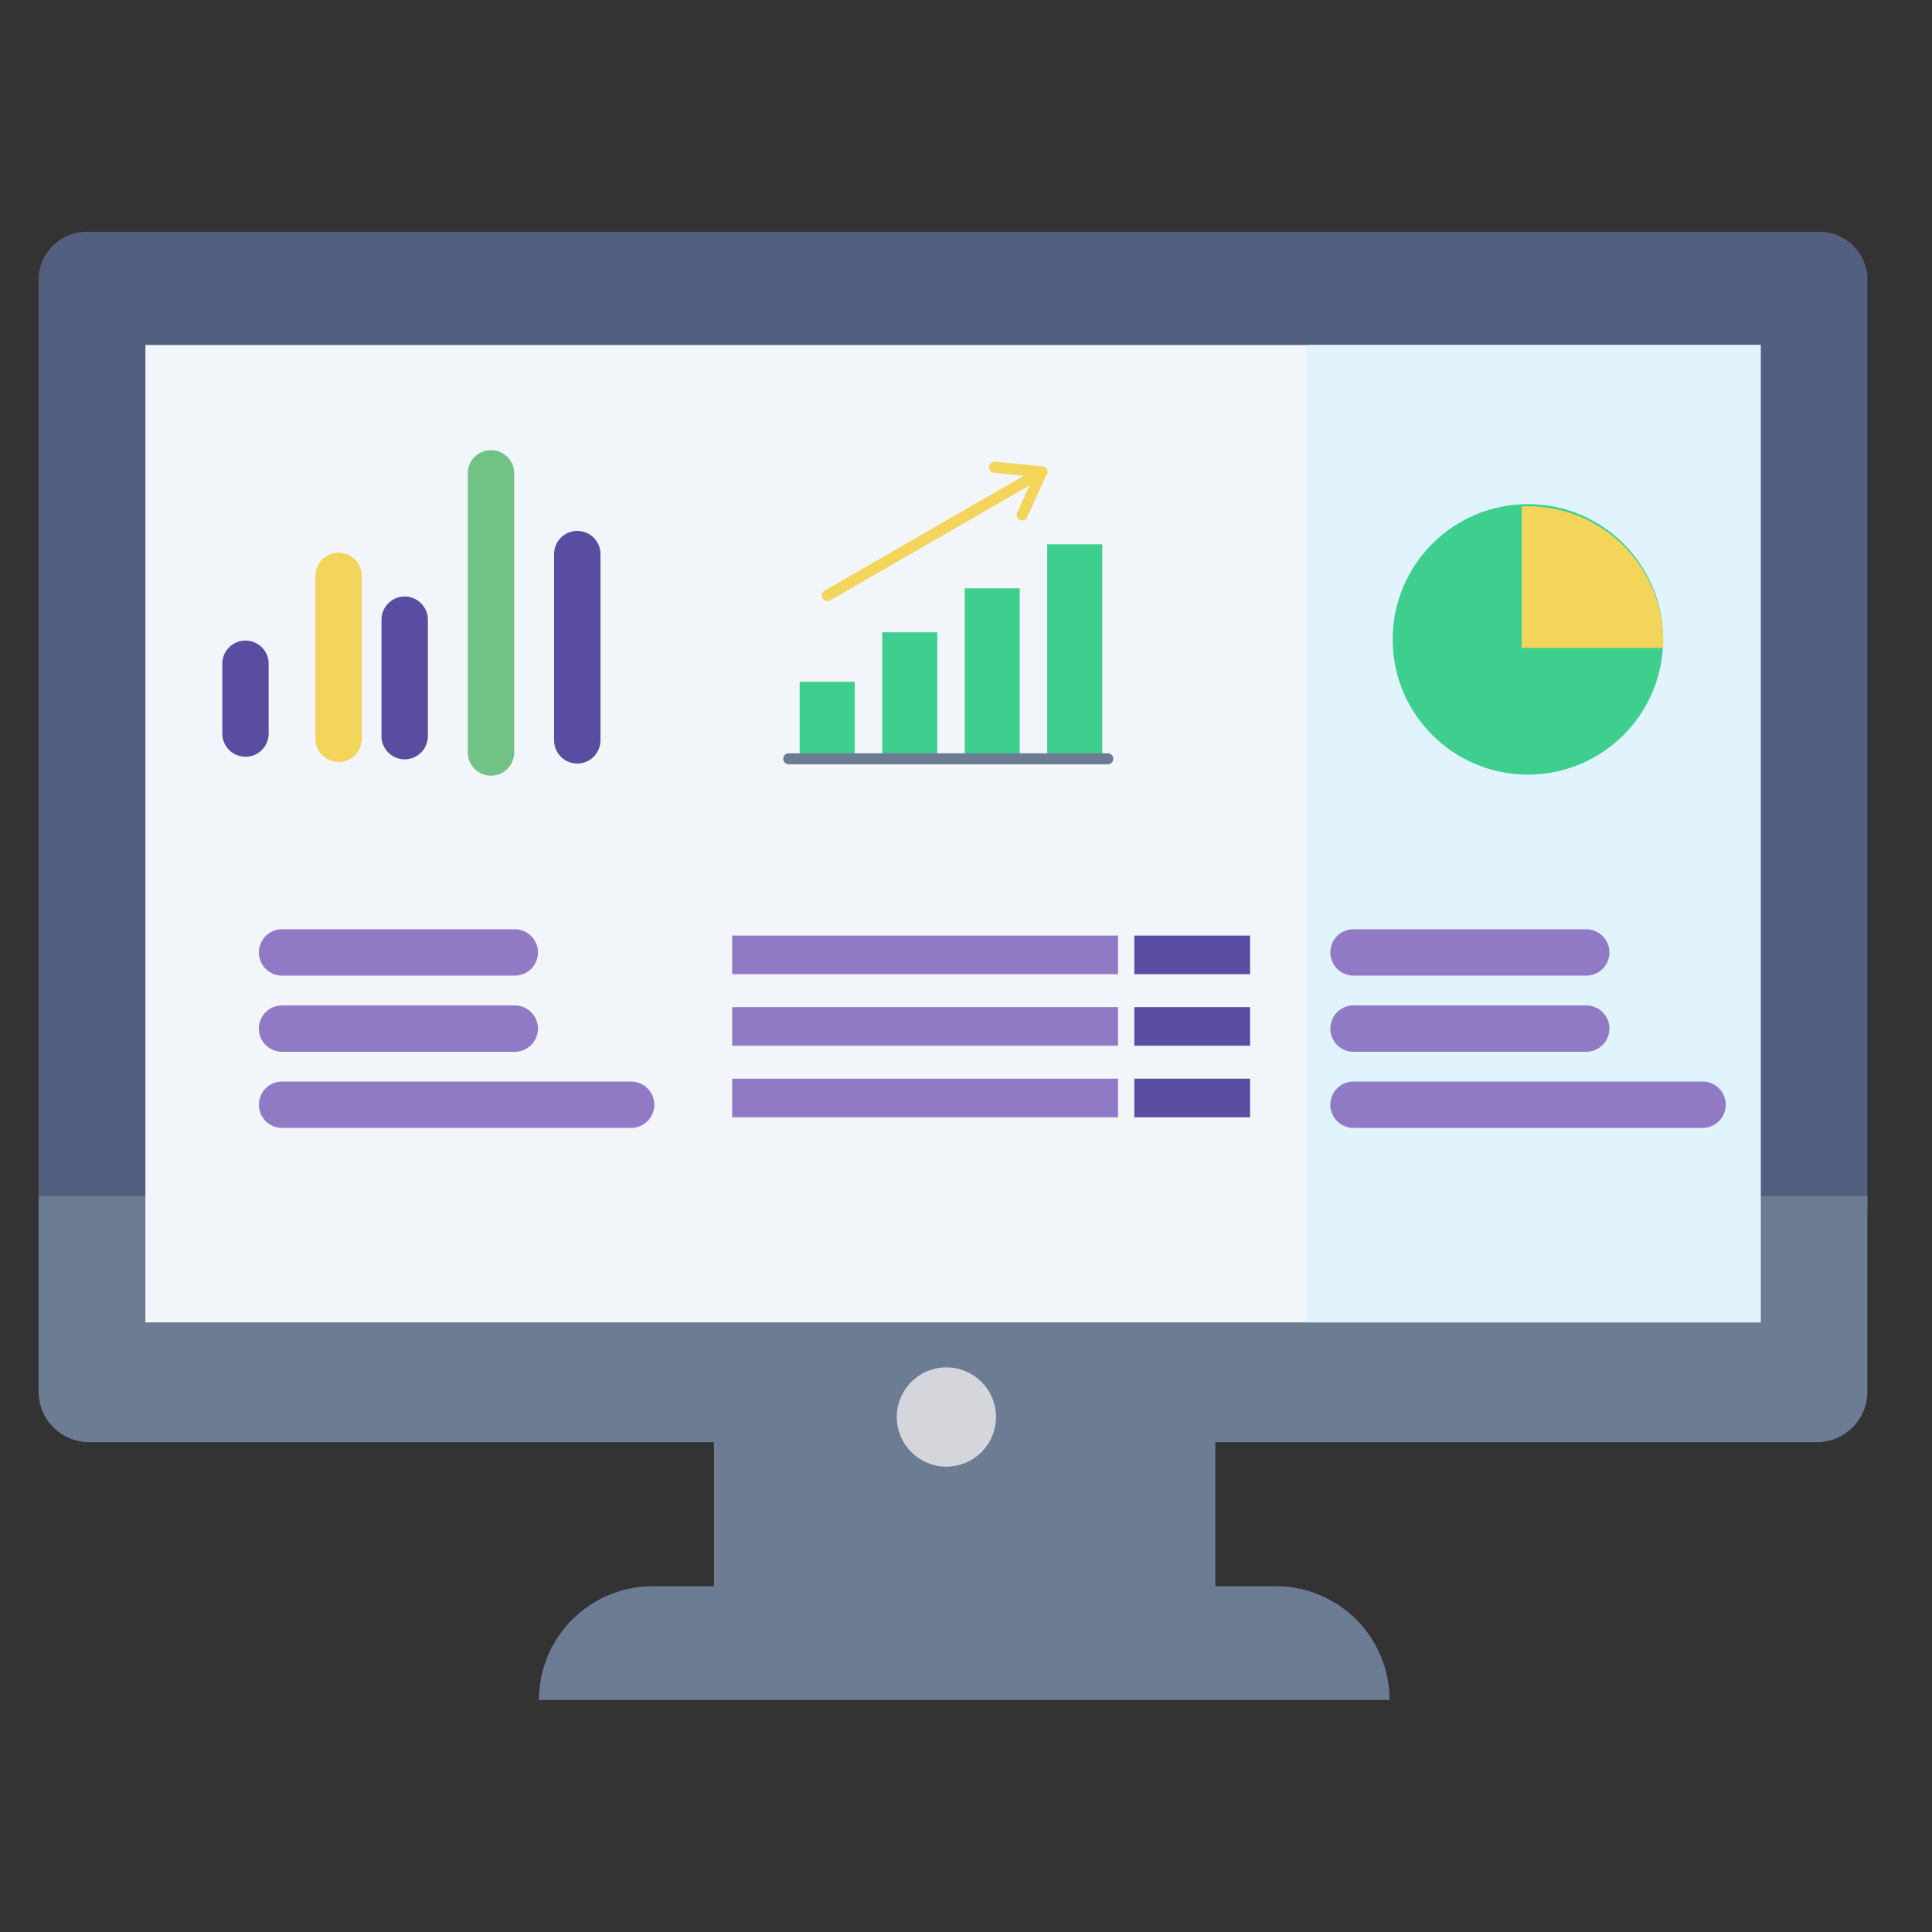 <svg xmlns="http://www.w3.org/2000/svg" width="50" height="50" viewBox="0 0 50 50">
  <rect x="0" y="0" width="50" height="50" fill="#333333" stroke="none"/>
  <g id="F3" transform="translate(4939 -13945)">
    <g id="Group_5647" data-name="Group 5647">
      <rect id="Rectangle_3662" data-name="Rectangle 3662" width="50" height="50" transform="translate(-4939 13945)" fill="none"/>
      <g id="Group_5645" data-name="Group 5645" transform="translate(-5472.242 13797.179)">
        <rect id="Rectangle_3193" data-name="Rectangle 3193" width="12.975" height="4.114" transform="translate(551.72 185.058)" fill="#6b7c93"/>
        <path id="Path_9526" data-name="Path 9526" d="M581.569,154.981a1.248,1.248,0,0,0-1.319-1.16H535.563a1.248,1.248,0,0,0-1.321,1.16v24.146h47.327Z" transform="translate(0 0)" fill="#525f7f"/>
        <path id="Path_9527" data-name="Path 9527" d="M534.242,169.119v5.075a1.307,1.307,0,0,0,1.321,1.293H580.25a1.307,1.307,0,0,0,1.319-1.293v-5.075Z" transform="translate(0 9.658)" fill="#6b7c93"/>
        <circle id="Ellipse_959" data-name="Ellipse 959" cx="1.284" cy="1.284" r="1.284" transform="translate(556.451 183.209)" fill="#d5d6db"/>
        <path id="Path_9528" data-name="Path 9528" d="M561.337,174.4H545.214a2.945,2.945,0,0,0-2.946,2.944h22.013A2.944,2.944,0,0,0,561.337,174.4Z" transform="translate(4.922 14.472)" fill="#6b7c93"/>
        <rect id="Rectangle_3194" data-name="Rectangle 3194" width="41.803" height="25.295" transform="translate(537.005 156.749)" fill="#f2f5f9"/>
        <rect id="Rectangle_3195" data-name="Rectangle 3195" width="11.748" height="25.295" transform="translate(567.059 156.749)" fill="#e1f3fd"/>
        <path id="Path_9529" data-name="Path 9529" d="M537.419,163.041a.6.6,0,0,1-.6-.6v-1.806a.6.6,0,1,1,1.2,0v1.806A.6.6,0,0,1,537.419,163.041Z" transform="translate(2.176 4.364)" fill="#594da1"/>
        <path id="Path_9530" data-name="Path 9530" d="M538.725,164.144a.6.6,0,0,1-.6-.6v-4.216a.6.6,0,1,1,1.2,0v4.216A.6.6,0,0,1,538.725,164.144Z" transform="translate(3.28 3.399)" fill="#f3d55b"/>
        <path id="Path_9531" data-name="Path 9531" d="M540.031,163.593a.6.6,0,0,1-.6-.6V159.98a.6.6,0,1,1,1.2,0v3.011A.6.6,0,0,1,540.031,163.593Z" transform="translate(3.684 3.879)" fill="#594da1"/>
        <path id="Path_9532" data-name="Path 9532" d="M541.338,165.523a.6.6,0,0,1-.6-.6V157.7a.6.6,0,1,1,1.2,0v7.226A.6.6,0,0,1,541.338,165.523Z" transform="translate(4.611 2.372)" fill="#71c285"/>
        <path id="Path_9533" data-name="Path 9533" d="M542.644,164.42a.6.6,0,0,1-.6-.6V159a.6.6,0,0,1,1.2,0v4.819A.6.6,0,0,1,542.644,164.42Z" transform="translate(5.538 3.161)" fill="#594da1"/>
        <path id="Path_9534" data-name="Path 9534" d="M543.955,166.735h-6.022a.6.6,0,1,1,0-1.2h6.022a.6.6,0,1,1,0,1.2Z" transform="translate(2.609 8.306)" fill="#917ac5"/>
        <path id="Path_9535" data-name="Path 9535" d="M543.955,165.582h-6.022a.6.6,0,1,1,0-1.2h6.022a.6.6,0,1,1,0,1.2Z" transform="translate(2.609 7.488)" fill="#917ac5"/>
        <path id="Path_9536" data-name="Path 9536" d="M546.966,167.888h-9.032a.6.6,0,1,1,0-1.2h9.032a.6.6,0,1,1,0,1.2Z" transform="translate(2.609 9.123)" fill="#917ac5"/>
        <path id="Path_9537" data-name="Path 9537" d="M560.955,166.735h-6.022a.6.6,0,1,1,0-1.2h6.022a.6.6,0,1,1,0,1.2Z" transform="translate(13.338 8.306)" fill="#917ac5"/>
        <path id="Path_9538" data-name="Path 9538" d="M560.955,165.582h-6.022a.6.6,0,1,1,0-1.2h6.022a.6.6,0,1,1,0,1.2Z" transform="translate(13.338 7.488)" fill="#917ac5"/>
        <path id="Path_9539" data-name="Path 9539" d="M563.966,167.888h-9.033a.6.6,0,1,1,0-1.2h9.033a.6.6,0,1,1,0,1.2Z" transform="translate(13.338 9.123)" fill="#917ac5"/>
        <ellipse id="Ellipse_960" data-name="Ellipse 960" cx="3.5" cy="3.5" rx="3.5" ry="3.5" transform="translate(569.284 160.868)" fill="#3ecf8e"/>
        <path id="Path_9540" data-name="Path 9540" d="M557.017,158l0,.006v3.645l.011.011h3.645l.006,0A3.5,3.5,0,0,0,557.017,158Z" transform="translate(15.605 2.927)" fill="#f3d55b"/>
        <g id="Group_5287" data-name="Group 5287" transform="translate(553.512 159.772)">
          <rect id="Rectangle_3196" data-name="Rectangle 3196" width="1.424" height="1.993" transform="translate(0.426 5.694)" fill="#3ecf8e"/>
          <rect id="Rectangle_3197" data-name="Rectangle 3197" width="1.424" height="3.274" transform="translate(2.562 4.413)" fill="#3ecf8e"/>
          <rect id="Rectangle_3198" data-name="Rectangle 3198" width="1.424" height="4.413" transform="translate(4.697 3.274)" fill="#3ecf8e"/>
          <rect id="Rectangle_3199" data-name="Rectangle 3199" width="1.424" height="5.552" transform="translate(6.832 2.135)" fill="#3ecf8e"/>
          <path id="Path_9541" data-name="Path 9541" d="M554.064,161.734h-8.256a.143.143,0,0,1,0-.286h8.256a.143.143,0,0,1,0,.286Z" transform="translate(-545.666 -153.904)" fill="#6b7c93"/>
          <path id="Path_9542" data-name="Path 9542" d="M546.35,160.91a.147.147,0,0,1-.123-.07.145.145,0,0,1,.053-.2l5.548-3.2a.141.141,0,0,1,.194.052.144.144,0,0,1-.052.2l-5.548,3.2A.144.144,0,0,1,546.35,160.91Z" transform="translate(-545.208 -157.305)" fill="#f3d55b"/>
          <path id="Path_9543" data-name="Path 9543" d="M549.915,157.761H549.9l-1.219-.118a.143.143,0,0,1-.127-.157.141.141,0,0,1,.155-.127l1.219.118a.142.142,0,0,1-.015.284Z" transform="translate(-543.226 -157.359)" fill="#f3d55b"/>
          <path id="Path_9544" data-name="Path 9544" d="M549.082,158.822a.144.144,0,0,1-.059-.013.142.142,0,0,1-.07-.188l.507-1.114a.142.142,0,1,1,.258.118l-.505,1.114A.144.144,0,0,1,549.082,158.822Z" transform="translate(-542.9 -157.304)" fill="#f3d55b"/>
        </g>
        <rect id="Rectangle_3200" data-name="Rectangle 3200" width="9.987" height="0.999" transform="translate(552.19 172.034)" fill="#917ac5"/>
        <rect id="Rectangle_3201" data-name="Rectangle 3201" width="2.996" height="0.999" transform="translate(562.598 172.034)" fill="#594da1"/>
        <rect id="Rectangle_3202" data-name="Rectangle 3202" width="9.987" height="0.999" transform="translate(552.19 173.885)" fill="#917ac5"/>
        <rect id="Rectangle_3203" data-name="Rectangle 3203" width="2.996" height="0.999" transform="translate(562.598 173.885)" fill="#594da1"/>
        <rect id="Rectangle_3204" data-name="Rectangle 3204" width="9.987" height="0.999" transform="translate(552.19 175.737)" fill="#917ac5"/>
        <rect id="Rectangle_3205" data-name="Rectangle 3205" width="2.996" height="0.999" transform="translate(562.598 175.737)" fill="#594da1"/>
      </g>
    </g>
  </g>
</svg>
